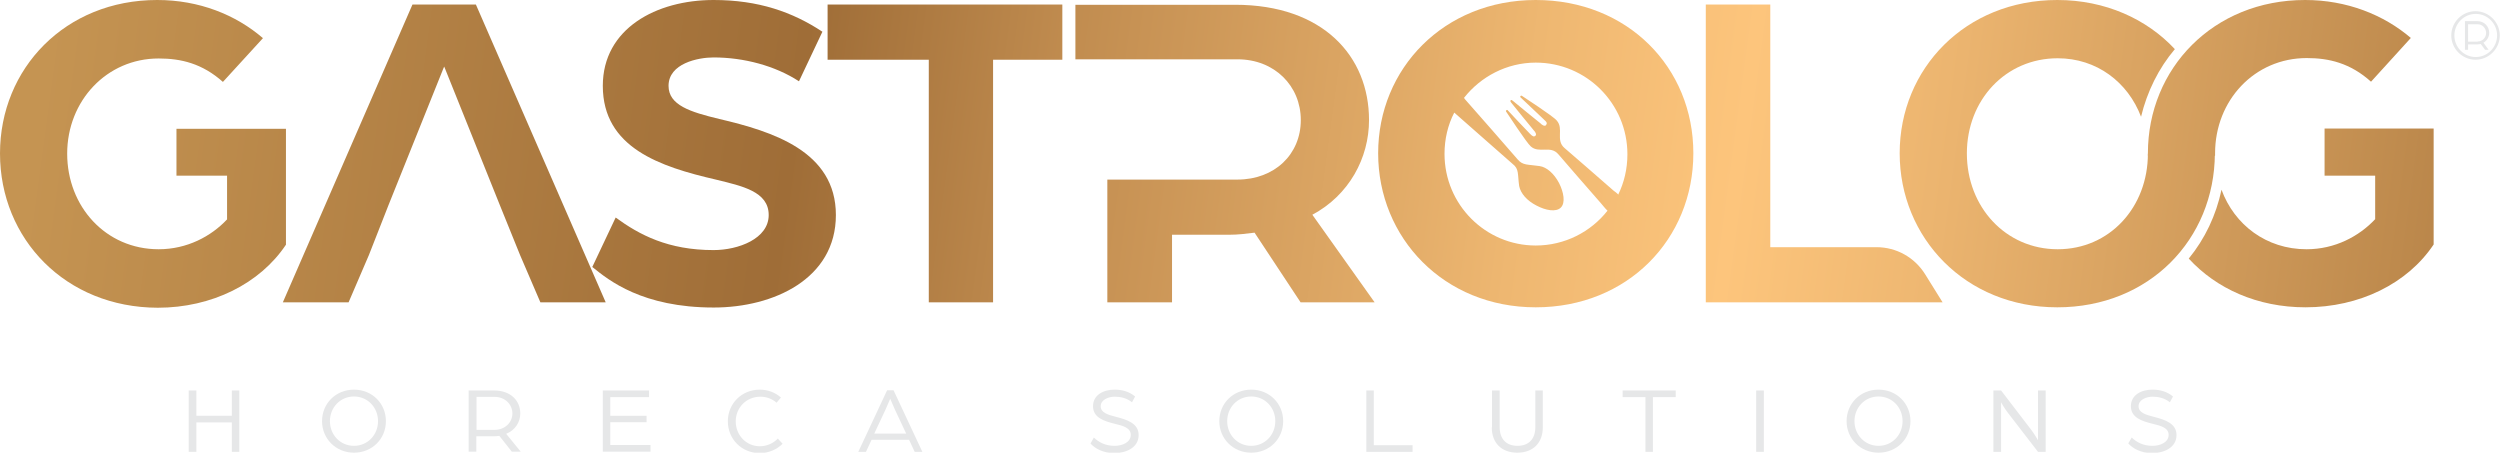 <?xml version="1.0" encoding="UTF-8"?>
<svg id="katman_2" data-name="katman 2" xmlns="http://www.w3.org/2000/svg" xmlns:xlink="http://www.w3.org/1999/xlink" viewBox="0 0 120.56 21.83">
  <defs>
    <style>
      .cls-1 {
        fill: url(#_ÂÁ_Ï_ÌÌ_È_ËÂÌÚ_2);
      }

      .cls-1, .cls-2, .cls-3, .cls-4, .cls-5, .cls-6, .cls-7, .cls-8, .cls-9, .cls-10 {
        stroke-width: 0px;
      }

      .cls-2 {
        fill: url(#_ÂÁ_Ï_ÌÌ_È_ËÂÌÚ_2-7);
      }

      .cls-3 {
        fill: url(#_ÂÁ_Ï_ÌÌ_È_ËÂÌÚ_2-5);
      }

      .cls-4 {
        fill: url(#_ÂÁ_Ï_ÌÌ_È_ËÂÌÚ_2-8);
      }

      .cls-5 {
        fill: url(#_ÂÁ_Ï_ÌÌ_È_ËÂÌÚ_2-6);
      }

      .cls-6 {
        fill: url(#_ÂÁ_Ï_ÌÌ_È_ËÂÌÚ_2-9);
      }

      .cls-7 {
        fill: url(#_ÂÁ_Ï_ÌÌ_È_ËÂÌÚ_2-4);
      }

      .cls-8 {
        fill: url(#_ÂÁ_Ï_ÌÌ_È_ËÂÌÚ_2-3);
      }

      .cls-9 {
        fill: url(#_ÂÁ_Ï_ÌÌ_È_ËÂÌÚ_2-2);
      }

      .cls-10 {
        fill: #e6e7e8;
      }
    </style>
    <linearGradient id="_ÂÁ_Ï_ÌÌ_È_ËÂÌÚ_2" data-name="¡ÂÁ˚ÏˇÌÌ˚È „‡‰ËÂÌÚ 2" x1="1.68" y1="6.61" x2="130.01" y2="24.02" gradientUnits="userSpaceOnUse">
      <stop offset="0" stop-color="#c59452"/>
      <stop offset=".28" stop-color="#9f6d37"/>
      <stop offset=".41" stop-color="#c79254"/>
      <stop offset=".55" stop-color="#eeb771"/>
      <stop offset=".63" stop-color="#fdc57c"/>
      <stop offset=".72" stop-color="#ebb46f"/>
      <stop offset=".89" stop-color="#be8a4d"/>
      <stop offset="1" stop-color="#9f6d37"/>
    </linearGradient>
    <linearGradient id="_ÂÁ_Ï_ÌÌ_È_ËÂÌÚ_2-2" data-name="¡ÂÁ˚ÏˇÌÌ˚È „‡‰ËÂÌÚ 2" x1="2.17" y1="3.05" x2="130.49" y2="20.45" xlink:href="#_ÂÁ_Ï_ÌÌ_È_ËÂÌÚ_2"/>
    <linearGradient id="_ÂÁ_Ï_ÌÌ_È_ËÂÌÚ_2-3" data-name="¡ÂÁ˚ÏˇÌÌ˚È „‡‰ËÂÌÚ 2" x1="6.68" y1="1.8" x2="120.09" y2="17.18" xlink:href="#_ÂÁ_Ï_ÌÌ_È_ËÂÌÚ_2"/>
    <linearGradient id="_ÂÁ_Ï_ÌÌ_È_ËÂÌÚ_2-4" data-name="¡ÂÁ˚ÏˇÌÌ˚È „‡‰ËÂÌÚ 2" x1="-4.11" y1="-.86" x2="137.51" y2="18.35" xlink:href="#_ÂÁ_Ï_ÌÌ_È_ËÂÌÚ_2"/>
    <linearGradient id="_ÂÁ_Ï_ÌÌ_È_ËÂÌÚ_2-5" data-name="¡ÂÁ˚ÏˇÌÌ˚È „‡‰ËÂÌÚ 2" x1="2.88" y1="-2.24" x2="131.21" y2="15.16" xlink:href="#_ÂÁ_Ï_ÌÌ_È_ËÂÌÚ_2"/>
    <linearGradient id="_ÂÁ_Ï_ÌÌ_È_ËÂÌÚ_2-6" data-name="¡ÂÁ˚ÏˇÌÌ˚È „‡‰ËÂÌÚ 2" x1="3.06" y1="-3.55" x2="131.39" y2="13.85" xlink:href="#_ÂÁ_Ï_ÌÌ_È_ËÂÌÚ_2"/>
    <linearGradient id="_ÂÁ_Ï_ÌÌ_È_ËÂÌÚ_2-7" data-name="¡ÂÁ˚ÏˇÌÌ˚È „‡‰ËÂÌÚ 2" x1="1.73" y1="-5.81" x2="130.06" y2="11.6" xlink:href="#_ÂÁ_Ï_ÌÌ_È_ËÂÌÚ_2"/>
    <linearGradient id="_ÂÁ_Ï_ÌÌ_È_ËÂÌÚ_2-8" data-name="¡ÂÁ˚ÏˇÌÌ˚È „‡‰ËÂÌÚ 2" x1="1.95" y1="-7.4" x2="130.27" y2="10.01" xlink:href="#_ÂÁ_Ï_ÌÌ_È_ËÂÌÚ_2"/>
    <linearGradient id="_ÂÁ_Ï_ÌÌ_È_ËÂÌÚ_2-9" data-name="¡ÂÁ˚ÏˇÌÌ˚È „‡‰ËÂÌÚ 2" x1="1.88" y1="5.18" x2="130.2" y2="22.58" xlink:href="#_ÂÁ_Ï_ÌÌ_È_ËÂÌÚ_2"/>
  </defs>
  <g id="Layer_1" data-name="Layer 1">
    <g>
      <g>
        <g>
          <path class="cls-1" d="m0,7.4C0,3.3,3.15,0,7.58,0c2.02,0,3.79.71,5.1,1.84l-1.93,2.11c-1-.89-2.02-1.13-3.1-1.13-2.5,0-4.41,2.04-4.41,4.59s1.86,4.61,4.41,4.61c1.37,0,2.53-.62,3.3-1.44v-2.11h-2.44v-2.26h5.28v5.59c-1.26,1.89-3.59,3.04-6.18,3.04C3.17,14.83,0,11.53,0,7.4Z"/>
          <path class="cls-9" d="m28.56,12.88l1.13-2.39c1.15.84,2.53,1.57,4.72,1.57,1.2,0,2.66-.55,2.66-1.69s-1.29-1.4-2.55-1.71c-2.68-.62-5.45-1.53-5.45-4.52,0-2.77,2.59-4.14,5.34-4.14,2.17,0,3.81.58,5.25,1.53l-1.13,2.39c-1.15-.75-2.66-1.15-4.12-1.15-.75,0-2.17.29-2.17,1.37,0,.93,1.04,1.26,2.46,1.6,2.55.6,5.61,1.55,5.61,4.63s-3.01,4.46-5.89,4.46c-3.44,0-5.06-1.31-5.85-1.95Z"/>
          <path class="cls-8" d="m44.79,2.88h-4.88V.22h11.32v2.66h-3.34v11.7h-3.1V2.88Z"/>
          <path class="cls-7" d="m63.28,10.36c1.78-.95,2.74-2.74,2.74-4.57,0-3.08-2.22-5.56-6.46-5.56h-7.7v2.63h7.82c1.78,0,3.05,1.28,3.05,2.93s-1.26,2.87-3.06,2.87h-6.27v5.92h3.12v-3.26h2.77c.42,0,.8-.05,1.21-.1l2.22,3.36h3.57l-3-4.22Z"/>
          <path class="cls-3" d="m74.06,0c-4.43,0-7.6,3.31-7.6,7.39s3.17,7.43,7.6,7.43,7.6-3.29,7.6-7.43S78.49,0,74.06,0Zm3.97,9.37c-.07-.07-.14-.12-.21-.17-.31-.28-2.37-2.06-2.37-2.06-.45-.38-.02-.93-.38-1.33-.17-.21-1.61-1.14-1.68-1.19-.05-.03-.1.03-.07.07.09.09.99.93,1.13,1.07.16.14.17.19.1.28-.07.07-.21-.03-.26-.09-.05-.03-1.25-1.02-1.3-1.06-.09-.07-.1-.09-.14-.05-.03.03-.02.05.05.14.03.05,1.02,1.25,1.06,1.3.05.05.16.19.09.26-.07.07-.14.05-.28-.1-.14-.14-.99-1.04-1.07-1.13-.03-.03-.1.02-.07.07.05.07.99,1.51,1.19,1.68.4.36.95-.07,1.33.38,0,0,1.78,2.06,2.06,2.37.09.1.19.24.31.35-.8,1.02-2.06,1.68-3.46,1.68-2.42,0-4.4-1.97-4.4-4.42,0-.71.16-1.39.47-1.99.5.45,2.67,2.34,2.82,2.48.31.24.23.48.31,1.06.07.36.38.71.83.94.45.24.95.33,1.18.1s.14-.74-.09-1.19c-.24-.45-.59-.76-.93-.81-.59-.09-.81-.02-1.07-.33-.14-.17-2.27-2.6-2.53-2.89-.02-.02-.03-.05-.05-.07.8-1.02,2.06-1.7,3.46-1.7,2.44,0,4.42,1.97,4.42,4.42,0,.71-.16,1.37-.45,1.96Z"/>
          <path class="cls-5" d="m82.27.22h3.1v11.7h5.12c.96,0,1.84.49,2.35,1.31l.84,1.35h-11.42V.22Z"/>
          <path class="cls-2" d="m103.58,7.41c0,2.58-1.84,4.61-4.35,4.61s-4.38-2.04-4.38-4.62,1.87-4.59,4.38-4.59c1.89,0,3.39,1.16,4.02,2.82.29-1.21.85-2.34,1.63-3.26C103.53.92,101.53,0,99.21,0c-4.43,0-7.6,3.31-7.6,7.39s3.17,7.43,7.6,7.43,7.58-3.27,7.6-7.41h-3.24Z"/>
          <path class="cls-4" d="m112.1,6.2v2.27h2.44v2.1c-.78.83-1.94,1.45-3.31,1.45-1.94,0-3.48-1.18-4.1-2.87-.26,1.23-.8,2.37-1.58,3.32,1.33,1.45,3.31,2.35,5.63,2.35,2.6,0,4.92-1.14,6.18-3.03v-5.59h-5.26ZM111.16,0c-4.43,0-7.58,3.31-7.58,7.39v.12h3.24v-.12c0-2.55,1.9-4.59,4.42-4.59,1.07,0,2.1.24,3.1,1.14l1.92-2.11C114.95.71,113.17,0,111.16,0Z"/>
        </g>
        <path class="cls-6" d="m22.95.22h-3.06l-6.25,14.36h3.17l.98-2.28.95-2.42,2.63-6.55c.03-.07.05-.12.05-.12,0,0,.02.06.05.12l2.63,6.55.98,2.42.98,2.28h3.15L22.95.22Z"/>
      </g>
      <g>
        <path class="cls-10" d="m9.1,18.83h.37v1.22h1.71v-1.22h.36v2.96h-.36v-1.42h-1.71v1.42h-.37v-2.96Z"/>
        <path class="cls-10" d="m15.53,20.31c0-.85.66-1.52,1.54-1.52s1.54.67,1.54,1.52-.66,1.52-1.54,1.52-1.54-.68-1.54-1.52Zm2.7,0c0-.66-.5-1.19-1.16-1.19s-1.16.53-1.16,1.19.5,1.19,1.16,1.19,1.16-.53,1.16-1.19Z"/>
        <path class="cls-10" d="m22.61,18.83h1.21c.82,0,1.27.5,1.27,1.11,0,.42-.25.81-.68.98l.7.86h-.43l-.6-.76c-.08.01-.19.02-.29.02h-.82v.74h-.37v-2.96Zm1.24,1.9c.5,0,.86-.36.86-.79s-.35-.8-.85-.8h-.88v1.59h.88Z"/>
        <path class="cls-10" d="m29.06,18.83h2.24v.32h-1.87v.9h1.75v.31h-1.75v1.1h1.94v.32h-2.3v-2.96Z"/>
        <path class="cls-10" d="m35.1,20.31c0-.84.66-1.52,1.54-1.52.39,0,.75.14,1.02.38l-.21.25c-.22-.19-.49-.29-.78-.29-.68,0-1.19.53-1.19,1.19s.5,1.2,1.16,1.2c.34,0,.65-.14.87-.37l.23.25c-.27.27-.66.45-1.1.45-.88,0-1.54-.68-1.54-1.53Z"/>
        <path class="cls-10" d="m42.76,18.82h.33l1.39,2.97h-.37l-.27-.58h-1.81l-.27.58h-.37l1.39-2.97Zm.94,2.09l-.54-1.15c-.1-.21-.21-.5-.23-.53-.02.04-.13.31-.23.53l-.54,1.15h1.55Z"/>
        <path class="cls-10" d="m52.6,21.37l.15-.27c.24.23.56.4,1,.4.38,0,.78-.17.78-.53,0-.34-.38-.44-.76-.53-.53-.13-1.06-.3-1.06-.85s.51-.8,1.04-.8c.36,0,.7.09.99.33l-.15.28c-.26-.21-.56-.27-.84-.27s-.67.14-.67.46c0,.31.34.41.73.51.55.14,1.1.32,1.1.88,0,.61-.61.87-1.17.87s-.94-.23-1.15-.46Z"/>
        <path class="cls-10" d="m58.8,20.31c0-.85.66-1.52,1.54-1.52s1.54.67,1.54,1.52-.66,1.52-1.54,1.52-1.54-.68-1.54-1.52Zm2.7,0c0-.66-.5-1.19-1.16-1.19s-1.16.53-1.16,1.19.5,1.19,1.16,1.19,1.16-.53,1.16-1.19Z"/>
        <path class="cls-10" d="m65.88,18.83h.37v2.64h1.87v.32h-2.23v-2.96Z"/>
        <path class="cls-10" d="m71.95,20.61v-1.78h.37v1.77c0,.55.3.9.86.9s.86-.35.86-.9v-1.77h.36v1.78c0,.74-.46,1.22-1.23,1.22s-1.23-.48-1.23-1.22Z"/>
        <path class="cls-10" d="m79.35,19.15h-1.1v-.32h2.56v.32h-1.1v2.64h-.36v-2.64Z"/>
        <path class="cls-10" d="m84.69,18.83h.37v2.96h-.37v-2.96Z"/>
        <path class="cls-10" d="m89.05,20.31c0-.85.66-1.52,1.54-1.52s1.54.67,1.54,1.52-.66,1.52-1.54,1.52-1.54-.68-1.54-1.52Zm2.7,0c0-.66-.5-1.19-1.16-1.19s-1.16.53-1.16,1.19.5,1.19,1.16,1.19,1.16-.53,1.16-1.19Z"/>
        <path class="cls-10" d="m96.13,18.83h.37l1.47,1.92c.15.2.31.48.31.48v-2.4h.37v2.96h-.37l-1.45-1.88c-.18-.23-.33-.51-.33-.51v2.39h-.37v-2.96Z"/>
        <path class="cls-10" d="m102.64,21.37l.16-.27c.24.23.56.4,1,.4.38,0,.78-.17.78-.53,0-.34-.38-.44-.76-.53-.53-.13-1.06-.3-1.06-.85s.51-.8,1.04-.8c.36,0,.7.09.99.33l-.15.28c-.26-.21-.56-.27-.84-.27s-.67.14-.67.46c0,.31.34.41.73.51.55.14,1.1.32,1.1.88,0,.61-.61.87-1.17.87s-.94-.23-1.15-.46Z"/>
      </g>
      <path class="cls-10" d="m118.21,1.71c0-.65.53-1.17,1.17-1.17s1.17.53,1.17,1.17-.53,1.17-1.17,1.17-1.17-.53-1.17-1.17Zm2.21,0c0-.57-.46-1.04-1.03-1.04s-1.03.47-1.03,1.04.46,1.04,1.03,1.04,1.03-.47,1.03-1.04Zm-1.54-.69h.6c.31,0,.56.25.56.56,0,.21-.12.39-.28.48l.25.34h-.17l-.21-.28s-.11.02-.15.02h-.46v.26h-.15v-1.38Zm.6.98c.23,0,.41-.18.41-.41s-.18-.42-.41-.42h-.46v.84h.46Z"/>
    </g>
  </g>
</svg>